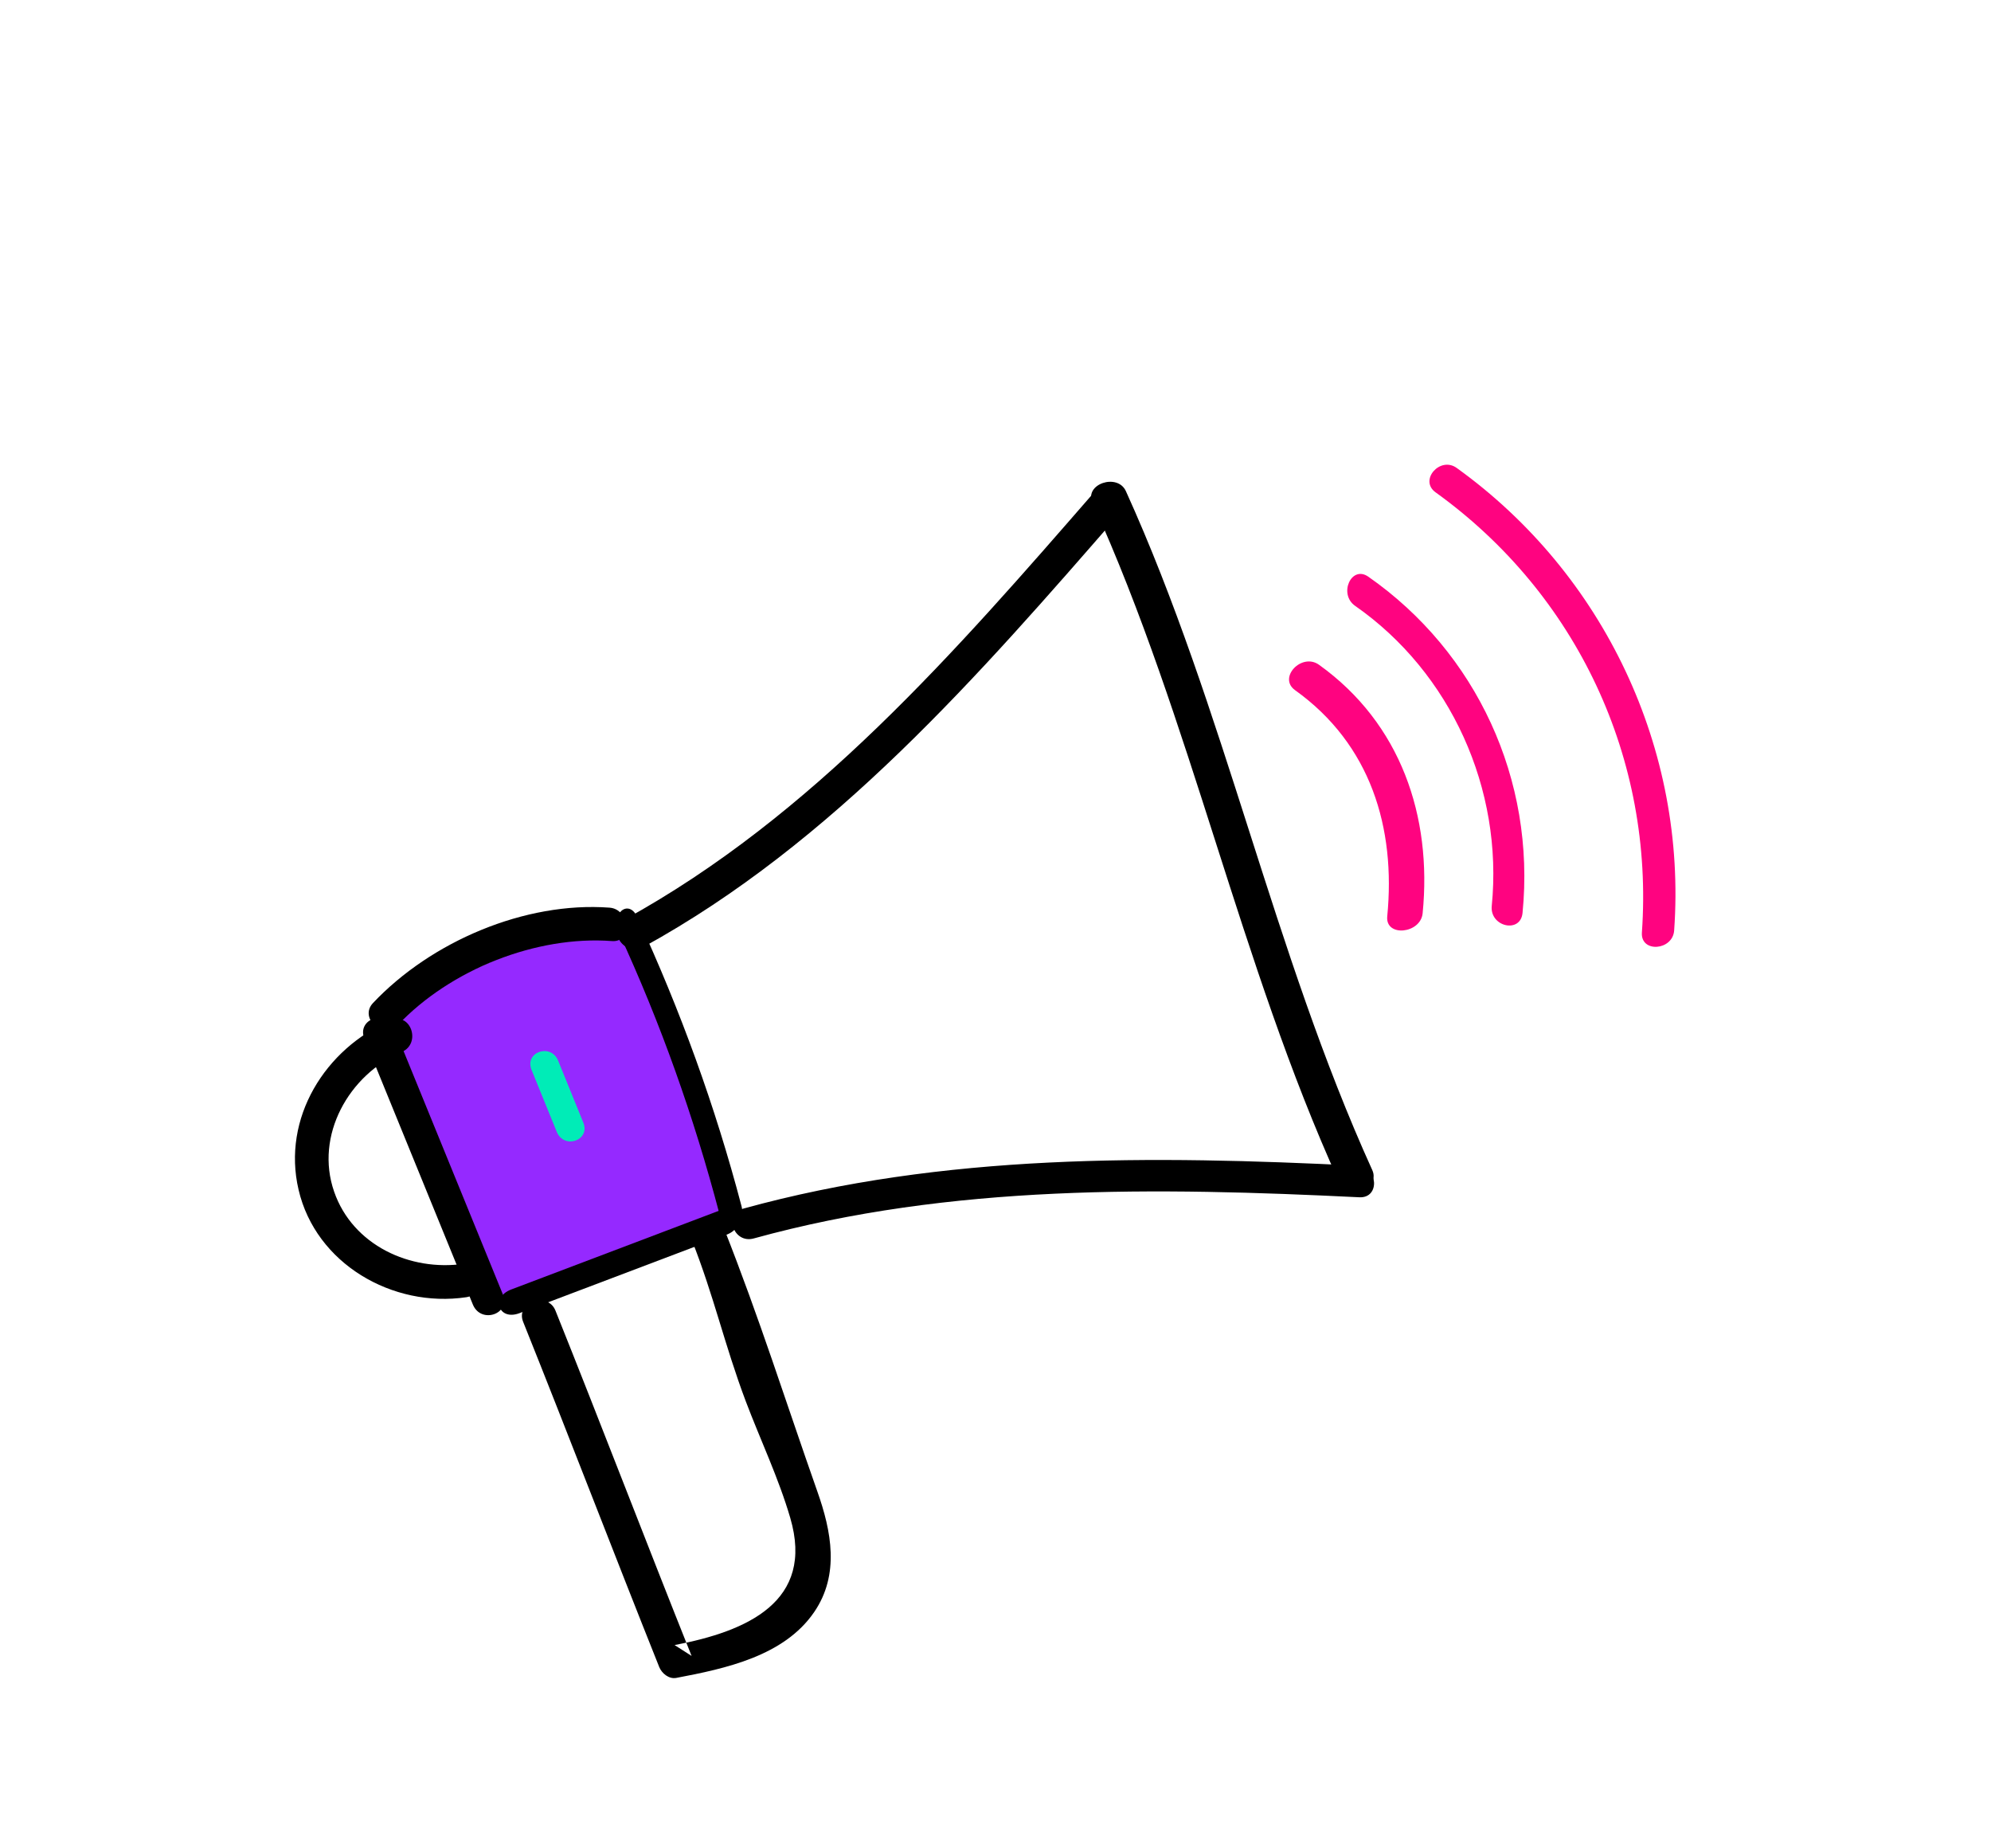 <?xml version="1.0" encoding="UTF-8"?> <svg xmlns="http://www.w3.org/2000/svg" xmlns:xlink="http://www.w3.org/1999/xlink" width="125px" height="116px" viewBox="0 0 125 116"> <!-- Generator: Sketch 58 (84663) - https://sketch.com --> <title>Artboard Copy 4</title> <desc>Created with Sketch.</desc> <g id="Artboard-Copy-4" stroke="none" stroke-width="1" fill="none" fill-rule="evenodd"> <rect fill="#FFFFFF" x="0" y="0" width="125" height="116"></rect> <polygon id="Path-28" fill="#9529FF" points="39.428 58 33.332 59.246 24 63.441 25.215 68.136 30.748 80.587 32.016 82 46 75.902"></polygon> <g id="Group-Copy" transform="translate(63.016, 65.434) scale(-1, 1) rotate(19) translate(-63.016, -65.434) translate(18.016, 33.934)"> <path d="M76.066,61.531 C76.331,61.2 76.589,60.87 76.853,60.539 C72.278,61.206 67.639,60.831 67.388,55.351 C67.266,52.758 67.567,50.119 67.646,47.525 C67.753,43.65 67.383,40.685 67.555,36.812 C67.612,35.489 65.464,35.491 65.407,36.812 C65.134,42.942 65.283,48.221 65.24,54.355 C65.219,56.965 65.591,59.727 67.896,61.437 C70.581,63.431 74.305,62.977 77.426,62.523 C77.899,62.453 78.192,61.945 78.214,61.531 C78.593,53.774 78.851,46.012 79.238,38.255 C79.302,36.932 77.154,36.935 77.09,38.255 C76.703,46.012 76.445,53.774 76.066,61.531 Z" id="Fill-64" fill="#000000"></path> <path d="M80.888,18.216 C80.55,24.212 80.212,30.209 79.881,36.206 C79.801,37.548 81.789,37.544 81.869,36.206 C82.2,30.209 82.538,24.212 82.876,18.216 C82.949,16.873 80.961,16.878 80.888,18.216" id="Fill-65" fill="#000000"></path> <path d="M79.282,36.096 C74.653,35.954 70.016,35.813 65.38,35.671 C63.982,35.628 63.982,37.202 65.38,37.245 C70.016,37.386 74.653,37.528 79.282,37.67 C80.681,37.712 80.681,36.138 79.282,36.096" id="Fill-66" fill="#000000"></path> <path d="M65.378,35.844 C64.913,29.588 64.972,23.356 65.603,17.124 C65.736,15.826 64.321,15.266 64.188,16.576 C63.537,22.995 63.429,29.393 63.909,35.844 C64.007,37.15 65.476,37.164 65.378,35.844" id="Fill-67" fill="#000000"></path> <path d="M65.645,15.444 C64.467,15.951 64.982,17.992 66.18,17.478 C70.562,15.592 76.365,15.861 80.627,18.092 C81.777,18.695 82.794,16.876 81.637,16.27 C76.927,13.803 70.535,13.343 65.645,15.444 Z" id="Fill-68" fill="#000000"></path> <path d="M65.009,16.457 C51.722,14.171 39.877,7.321 28.285,0.637 C27.137,-0.025 26.105,1.783 27.253,2.447 C38.982,9.211 51.019,16.164 64.469,18.477 C65.754,18.699 66.314,16.68 65.009,16.457" id="Fill-69" fill="#000000"></path> <path d="M63.846,36.041 C50.803,36.854 38.483,41.255 26.512,46.048 C25.31,46.528 25.836,48.447 27.051,47.96 C38.845,43.242 51.001,38.825 63.846,38.024 C65.158,37.942 65.164,35.958 63.846,36.041" id="Fill-70" fill="#000000"></path> <path d="M25.73,46.615 C25.612,47.886 27.829,47.879 27.947,46.615 C29.373,31.609 27.28,16.281 28.699,1.275 C28.825,0.004 26.608,0.012 26.482,1.275 C25.063,16.281 27.156,31.609 25.73,46.615 Z" id="Fill-71" fill="#000000"></path> <path d="M80.934,19.765 C84.532,20.03 87.812,22.935 87.798,26.676 C87.79,30.232 84.914,32.978 81.556,33.606 C80.213,33.857 80.778,35.886 82.114,35.636 C86.702,34.779 90.363,30.577 89.869,25.826 C89.402,21.241 85.408,17.989 80.934,17.661 C79.57,17.561 79.577,19.666 80.934,19.765" id="Fill-72" fill="#000000"></path> <path d="M71.823,23.478 C71.747,24.873 71.67,26.269 71.594,27.665 C71.529,28.875 73.296,28.872 73.36,27.665 C73.437,26.269 73.514,24.873 73.59,23.478 C73.655,22.267 71.888,22.271 71.823,23.478" id="Fill-73" fill="#00ECB7"></path> <path d="M18.564,15.533 C14.905,20.687 14.95,26.847 17.491,32.395 C18.031,33.578 20.206,33.06 19.658,31.86 C17.334,26.779 17.124,21.303 20.506,16.549 C21.285,15.452 19.336,14.441 18.564,15.533" id="Fill-74" fill="#FF0380"></path> <path d="M13.839,11.31 C8.955,18.01 8.057,26.788 11.556,34.42 C12.103,35.617 13.787,34.57 13.241,33.377 C10.164,26.674 10.906,18.68 15.218,12.772 C15.979,11.732 14.607,10.259 13.839,11.31" id="Fill-75" fill="#FF0380"></path> <path d="M6.369,6.664 C-0.218,15.977 -1.547,28.085 2.913,38.558 C3.408,39.728 5.373,39.214 4.872,38.025 C0.602,27.987 1.801,16.611 8.125,7.675 C8.87,6.615 7.108,5.613 6.369,6.664" id="Fill-76" fill="#FF0380"></path> </g> </g> </svg> 
